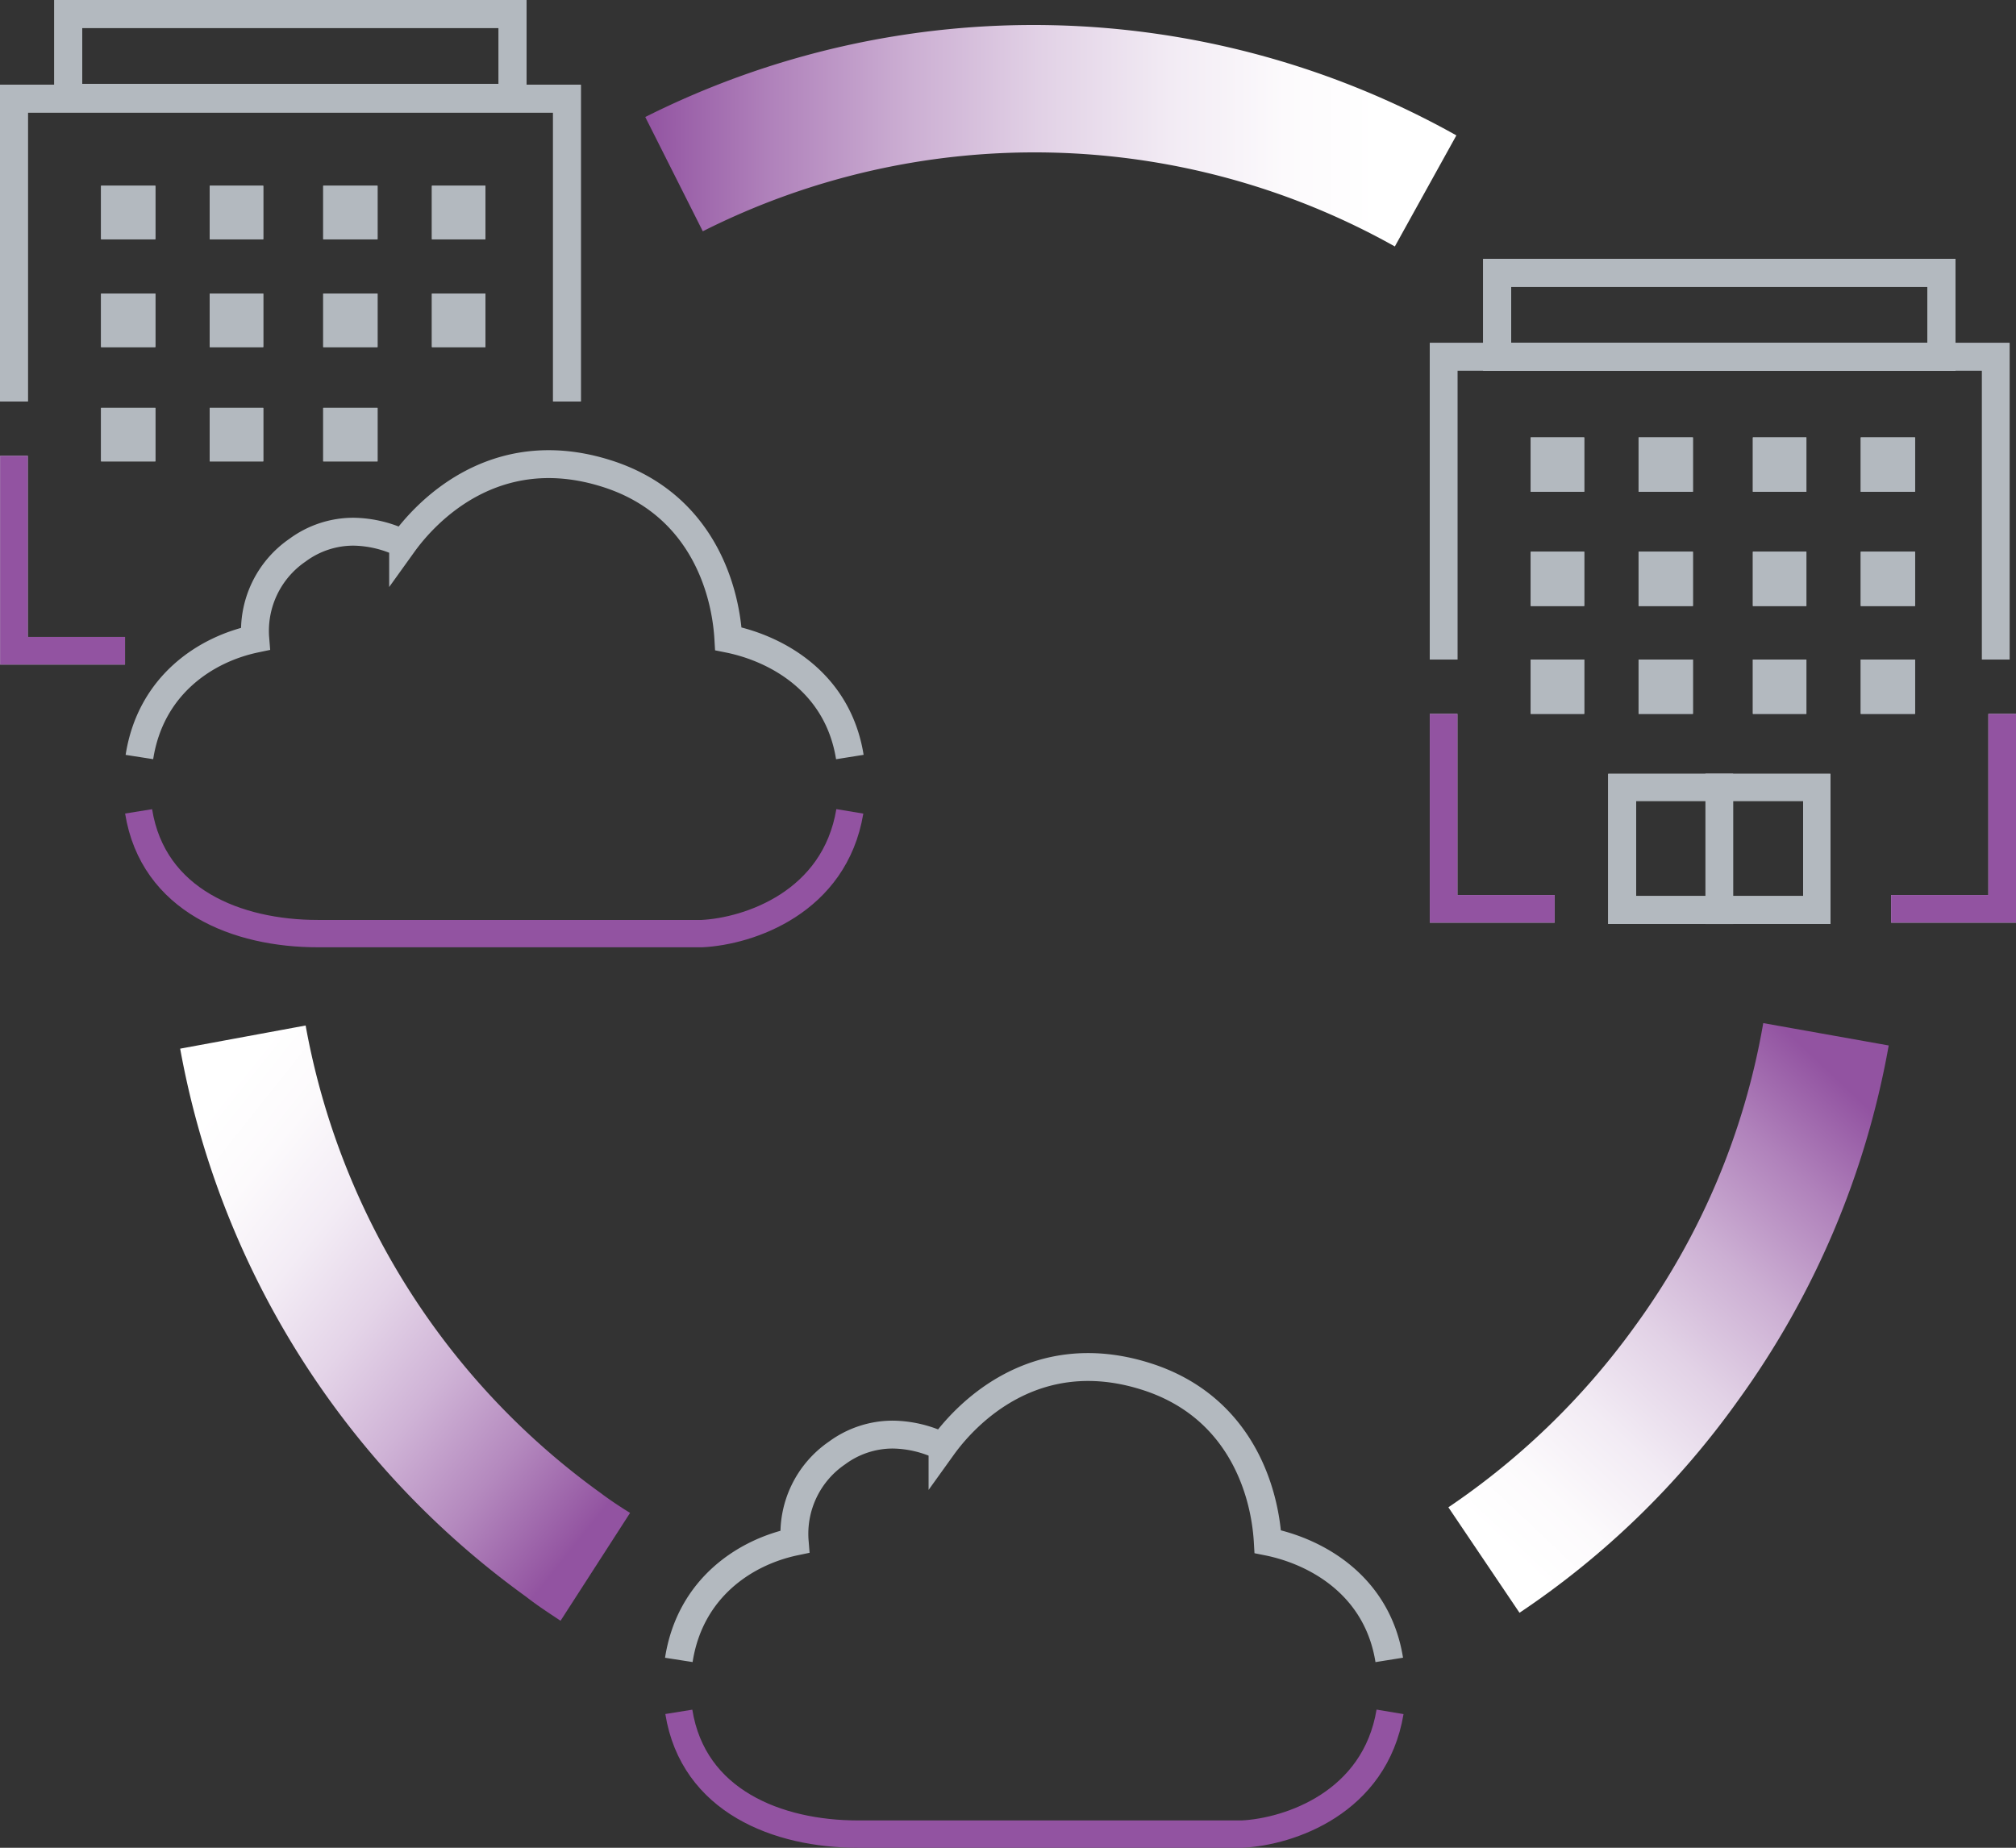 <svg xmlns="http://www.w3.org/2000/svg" xmlns:xlink="http://www.w3.org/1999/xlink" width="252.274" height="231.256" viewBox="0 0 252.274 231.256">
  <rect x="0" y="0" width="252.274" height="231.256" fill="#333333" stroke="none"/>
  <defs>
    <linearGradient id="linear-gradient" x1="1.001" y1="0.501" x2="0" y2="0.501" gradientUnits="objectBoundingBox">
      <stop offset="0.099" stop-color="#fff"/>
      <stop offset="0.213" stop-color="#fcfafc"/>
      <stop offset="0.354" stop-color="#f2ebf4"/>
      <stop offset="0.509" stop-color="#e2d2e6"/>
      <stop offset="0.673" stop-color="#ccafd3"/>
      <stop offset="0.844" stop-color="#b082bb"/>
      <stop offset="1" stop-color="#9253a1"/>
    </linearGradient>
    <linearGradient id="linear-gradient-2" x1="0.123" y1="1.038" x2="0.822" y2="0.049" xlink:href="#linear-gradient"/>
    <linearGradient id="linear-gradient-3" x1="0.104" y1="0.105" x2="0.857" y2="0.893" gradientUnits="objectBoundingBox">
      <stop offset="0" stop-color="#fff"/>
      <stop offset="0.132" stop-color="#fcfafc"/>
      <stop offset="0.286" stop-color="#f3ecf5"/>
      <stop offset="0.453" stop-color="#e4d4e8"/>
      <stop offset="0.627" stop-color="#cfb3d6"/>
      <stop offset="0.808" stop-color="#b489be"/>
      <stop offset="0.991" stop-color="#9456a2"/>
      <stop offset="1" stop-color="#9253a1"/>
    </linearGradient>
  </defs>
  <g id="img2" transform="translate(-43.855 -34.355)">
    <g id="Group_4559" data-name="Group 4559">
      <g id="Group_4505" data-name="Group 4505">
        <path id="Path_4974" data-name="Path 4974" d="M218.4,65.2a92.212,92.212,0,0,0-86.6-1.9L124.6,49a108.239,108.239,0,0,1,101.5,2.3Z" fill="url(#linear-gradient)"/>
      </g>
      <g id="Group_4506" data-name="Group 4506">
        <path id="Path_4975" data-name="Path 4975" d="M234,236.2,225.1,223a92.655,92.655,0,0,0,23.3-22.6,90.337,90.337,0,0,0,16.1-38l15.7,2.8a107.894,107.894,0,0,1-18.9,44.5A105.782,105.782,0,0,1,234,236.2Z" fill="url(#linear-gradient-2)"/>
      </g>
      <g id="Group_4507" data-name="Group 4507">
        <path id="Path_4976" data-name="Path 4976" d="M114,237.2c-1.5-1-2.9-1.9-4.3-3a108.4,108.4,0,0,1-43.3-68.6l15.7-2.9A92.324,92.324,0,0,0,119,221.2c1.2.9,2.4,1.7,3.7,2.5Z" fill="url(#linear-gradient-3)"/>
      </g>
      <g id="Group_4509" data-name="Group 4509">
        <path id="Path_4977" data-name="Path 4977" d="M224.5,116.9V79h69.1v37.9" fill="none" stroke="#b3b9bf" stroke-width="3.458"/>
        <path id="Path_4978" data-name="Path 4978" d="M238.4,148.1H224.5V123.7" fill="none" stroke="#cfd3d7" stroke-width="3.458"/>
        <path id="Path_4979" data-name="Path 4979" d="M294.4,123.7v24.4H280.5" fill="none" stroke="#cfd3d7" stroke-width="3.458"/>
        <g id="Group_4508" data-name="Group 4508">
          <path id="Path_4980" data-name="Path 4980" d="M269.5,134.6v11.9H248.6V134.6h20.9m3.4-3.4H245.1V150h27.8V131.2Z" fill="#cfd3d7"/>
        </g>
        <line id="Line_2783" data-name="Line 2783" y2="18.8" transform="translate(259 131.2)" fill="none" stroke="#b3b9bf" stroke-width="3.458"/>
      </g>
      <g id="Group_4510" data-name="Group 4510">
        <path id="Path_4981" data-name="Path 4981" d="M242.1,89.1h-6.7v6.8h6.7Z" fill="#b3b9bf"/>
      </g>
      <g id="Group_4511" data-name="Group 4511">
        <path id="Path_4982" data-name="Path 4982" d="M269.9,89.1h-6.7v6.8h6.7Z" fill="#b3b9bf"/>
      </g>
      <g id="Group_4512" data-name="Group 4512">
        <path id="Path_4983" data-name="Path 4983" d="M255.7,89.1h-6.8v6.8h6.8Z" fill="#b3b9bf"/>
      </g>
      <g id="Group_4513" data-name="Group 4513">
        <path id="Path_4984" data-name="Path 4984" d="M242.1,103.4h-6.7v6.8h6.7Z" fill="#b3b9bf"/>
      </g>
      <g id="Group_4514" data-name="Group 4514">
        <path id="Path_4985" data-name="Path 4985" d="M269.9,103.4h-6.7v6.8h6.7Z" fill="#b3b9bf"/>
      </g>
      <g id="Group_4515" data-name="Group 4515">
        <path id="Path_4986" data-name="Path 4986" d="M255.7,103.4h-6.8v6.8h6.8Z" fill="#b3b9bf"/>
      </g>
      <g id="Group_4516" data-name="Group 4516">
        <path id="Path_4987" data-name="Path 4987" d="M242.1,116.9h-6.7v6.8h6.7Z" fill="#b3b9bf"/>
      </g>
      <g id="Group_4517" data-name="Group 4517">
        <path id="Path_4988" data-name="Path 4988" d="M255.7,116.9h-6.8v6.8h6.8Z" fill="#b3b9bf"/>
      </g>
      <g id="Group_4518" data-name="Group 4518">
        <path id="Path_4989" data-name="Path 4989" d="M269.9,116.9h-6.7v6.8h6.7Z" fill="#b3b9bf"/>
      </g>
      <g id="Group_4519" data-name="Group 4519">
        <path id="Path_4990" data-name="Path 4990" d="M283.5,89.1h-6.8v6.8h6.8Z" fill="#b3b9bf"/>
      </g>
      <g id="Group_4520" data-name="Group 4520">
        <path id="Path_4991" data-name="Path 4991" d="M283.5,103.4h-6.8v6.8h6.8Z" fill="#b3b9bf"/>
      </g>
      <g id="Group_4521" data-name="Group 4521">
        <path id="Path_4992" data-name="Path 4992" d="M283.5,116.9h-6.8v6.8h6.8Z" fill="#b3b9bf"/>
      </g>
      <rect id="Rectangle_2563" data-name="Rectangle 2563" width="55.6" height="10.5" transform="translate(231.2 68.5)" fill="none" stroke="#cfd3d7" stroke-width="3.491"/>
      <path id="Path_4993" data-name="Path 4993" d="M224.5,116.9V79h69.1v37.9" fill="none" stroke="#b3b9bf" stroke-width="3.458"/>
      <path id="Path_4994" data-name="Path 4994" d="M238.4,148.1H224.5V123.7" fill="none" stroke="#9253a1" stroke-width="3.458"/>
      <path id="Path_4995" data-name="Path 4995" d="M294.4,123.7v24.4H280.5" fill="none" stroke="#9253a1" stroke-width="3.458"/>
      <g id="Group_4522" data-name="Group 4522">
        <path id="Path_4996" data-name="Path 4996" d="M269.5,134.6v11.9H248.6V134.6h20.9m3.4-3.4H245.1V150h27.8V131.2Z" fill="#b3b9bf"/>
      </g>
      <line id="Line_2784" data-name="Line 2784" y2="18.8" transform="translate(259 131.2)" fill="none" stroke="#b3b9bf" stroke-width="3.458"/>
      <g id="Group_4523" data-name="Group 4523">
        <path id="Path_4997" data-name="Path 4997" d="M242.1,89.1h-6.7v6.8h6.7Z" fill="#b3b9bf"/>
      </g>
      <g id="Group_4524" data-name="Group 4524">
        <path id="Path_4998" data-name="Path 4998" d="M269.9,89.1h-6.7v6.8h6.7Z" fill="#b3b9bf"/>
      </g>
      <g id="Group_4525" data-name="Group 4525">
        <path id="Path_4999" data-name="Path 4999" d="M255.7,89.1h-6.8v6.8h6.8Z" fill="#b3b9bf"/>
      </g>
      <g id="Group_4526" data-name="Group 4526">
        <path id="Path_5000" data-name="Path 5000" d="M242.1,103.4h-6.7v6.8h6.7Z" fill="#b3b9bf"/>
      </g>
      <g id="Group_4527" data-name="Group 4527">
        <path id="Path_5001" data-name="Path 5001" d="M269.9,103.4h-6.7v6.8h6.7Z" fill="#b3b9bf"/>
      </g>
      <g id="Group_4528" data-name="Group 4528">
        <path id="Path_5002" data-name="Path 5002" d="M255.7,103.4h-6.8v6.8h6.8Z" fill="#b3b9bf"/>
      </g>
      <g id="Group_4529" data-name="Group 4529">
        <path id="Path_5003" data-name="Path 5003" d="M242.1,116.9h-6.7v6.8h6.7Z" fill="#b3b9bf"/>
      </g>
      <g id="Group_4530" data-name="Group 4530">
        <path id="Path_5004" data-name="Path 5004" d="M255.7,116.9h-6.8v6.8h6.8Z" fill="#b3b9bf"/>
      </g>
      <g id="Group_4531" data-name="Group 4531">
        <path id="Path_5005" data-name="Path 5005" d="M269.9,116.9h-6.7v6.8h6.7Z" fill="#b3b9bf"/>
      </g>
      <g id="Group_4532" data-name="Group 4532">
        <path id="Path_5006" data-name="Path 5006" d="M283.5,89.1h-6.8v6.8h6.8Z" fill="#b3b9bf"/>
      </g>
      <g id="Group_4533" data-name="Group 4533">
        <path id="Path_5007" data-name="Path 5007" d="M283.5,103.4h-6.8v6.8h6.8Z" fill="#b3b9bf"/>
      </g>
      <g id="Group_4534" data-name="Group 4534">
        <path id="Path_5008" data-name="Path 5008" d="M283.5,116.9h-6.8v6.8h6.8Z" fill="#b3b9bf"/>
      </g>
      <rect id="Rectangle_2564" data-name="Rectangle 2564" width="55.6" height="10.5" transform="translate(231.2 68.5)" fill="none" stroke="#b3b9bf" stroke-width="3.491"/>
      <g id="Group_4535" data-name="Group 4535">
        <path id="Path_5009" data-name="Path 5009" d="M45.6,84.6V46.7h69.2V84.6" fill="none" stroke="#cfd3d7" stroke-width="3.458"/>
        <path id="Path_5010" data-name="Path 5010" d="M59.5,115.8H45.6V91.4" fill="none" stroke="#cfd3d7" stroke-width="3.458"/>
      </g>
      <g id="Group_4536" data-name="Group 4536">
        <path id="Path_5011" data-name="Path 5011" d="M63.3,57.6H56.5v6.7h6.8Z" fill="#b3b9bf"/>
      </g>
      <g id="Group_4537" data-name="Group 4537">
        <path id="Path_5012" data-name="Path 5012" d="M91.1,57.6H84.3v6.7h6.8Z" fill="#b3b9bf"/>
      </g>
      <g id="Group_4538" data-name="Group 4538">
        <path id="Path_5013" data-name="Path 5013" d="M76.8,57.6H70.1v6.7h6.7Z" fill="#b3b9bf"/>
      </g>
      <g id="Group_4539" data-name="Group 4539">
        <path id="Path_5014" data-name="Path 5014" d="M63.3,71.1H56.5v6.7h6.8Z" fill="#b3b9bf"/>
      </g>
      <g id="Group_4540" data-name="Group 4540">
        <path id="Path_5015" data-name="Path 5015" d="M91.1,71.1H84.3v6.7h6.8Z" fill="#b3b9bf"/>
      </g>
      <g id="Group_4541" data-name="Group 4541">
        <path id="Path_5016" data-name="Path 5016" d="M76.8,71.1H70.1v6.7h6.7Z" fill="#b3b9bf"/>
      </g>
      <g id="Group_4542" data-name="Group 4542">
        <path id="Path_5017" data-name="Path 5017" d="M63.3,85.4H56.5v6.7h6.8Z" fill="#b3b9bf"/>
      </g>
      <g id="Group_4543" data-name="Group 4543">
        <path id="Path_5018" data-name="Path 5018" d="M76.8,85.4H70.1v6.7h6.7Z" fill="#b3b9bf"/>
      </g>
      <g id="Group_4544" data-name="Group 4544">
        <path id="Path_5019" data-name="Path 5019" d="M91.1,85.4H84.3v6.7h6.8Z" fill="#b3b9bf"/>
      </g>
      <g id="Group_4545" data-name="Group 4545">
        <path id="Path_5020" data-name="Path 5020" d="M104.6,57.6H97.9v6.7h6.7Z" fill="#b3b9bf"/>
      </g>
      <g id="Group_4546" data-name="Group 4546">
        <path id="Path_5021" data-name="Path 5021" d="M104.6,71.1H97.9v6.7h6.7Z" fill="#b3b9bf"/>
      </g>
      <rect id="Rectangle_2565" data-name="Rectangle 2565" width="55.6" height="10.5" transform="translate(52.4 36.1)" fill="none" stroke="#cfd3d7" stroke-width="3.491"/>
      <g id="Group_4547" data-name="Group 4547">
        <path id="Path_5022" data-name="Path 5022" d="M45.6,84.6V46.7h69.2V84.6" fill="none" stroke="#b3b9bf" stroke-width="3.491"/>
        <path id="Path_5023" data-name="Path 5023" d="M59.5,115.8H45.6V91.4" fill="none" stroke="#9253a1" stroke-width="3.458"/>
      </g>
      <g id="Group_4548" data-name="Group 4548">
        <path id="Path_5024" data-name="Path 5024" d="M63.3,57.6H56.5v6.7h6.8Z" fill="#b3b9bf"/>
      </g>
      <g id="Group_4549" data-name="Group 4549">
        <path id="Path_5025" data-name="Path 5025" d="M91.1,57.6H84.3v6.7h6.8Z" fill="#b3b9bf"/>
      </g>
      <g id="Group_4550" data-name="Group 4550">
        <path id="Path_5026" data-name="Path 5026" d="M76.8,57.6H70.1v6.7h6.7Z" fill="#b3b9bf"/>
      </g>
      <g id="Group_4551" data-name="Group 4551">
        <path id="Path_5027" data-name="Path 5027" d="M63.3,71.1H56.5v6.7h6.8Z" fill="#b3b9bf"/>
      </g>
      <g id="Group_4552" data-name="Group 4552">
        <path id="Path_5028" data-name="Path 5028" d="M91.1,71.1H84.3v6.7h6.8Z" fill="#b3b9bf"/>
      </g>
      <g id="Group_4553" data-name="Group 4553">
        <path id="Path_5029" data-name="Path 5029" d="M76.8,71.1H70.1v6.7h6.7Z" fill="#b3b9bf"/>
      </g>
      <g id="Group_4554" data-name="Group 4554">
        <path id="Path_5030" data-name="Path 5030" d="M63.3,85.4H56.5v6.7h6.8Z" fill="#b3b9bf"/>
      </g>
      <g id="Group_4555" data-name="Group 4555">
        <path id="Path_5031" data-name="Path 5031" d="M76.8,85.4H70.1v6.7h6.7Z" fill="#b3b9bf"/>
      </g>
      <g id="Group_4556" data-name="Group 4556">
        <path id="Path_5032" data-name="Path 5032" d="M91.1,85.4H84.3v6.7h6.8Z" fill="#b3b9bf"/>
      </g>
      <g id="Group_4557" data-name="Group 4557">
        <path id="Path_5033" data-name="Path 5033" d="M104.6,57.6H97.9v6.7h6.7Z" fill="#b3b9bf"/>
      </g>
      <g id="Group_4558" data-name="Group 4558">
        <path id="Path_5034" data-name="Path 5034" d="M104.6,71.1H97.9v6.7h6.7Z" fill="#b3b9bf"/>
      </g>
      <rect id="Rectangle_2566" data-name="Rectangle 2566" width="55.6" height="10.5" transform="translate(52.4 36.1)" fill="none" stroke="#b3b9bf" stroke-width="3.491"/>
      <path id="Path_5035" data-name="Path 5035" d="M217.7,242.1c-1.5-9.4-9.2-13.6-15.2-14.8-.4-6.9-3.8-17.1-15.3-20.7-14-4.4-22.6,4.9-25.4,8.8a14.525,14.525,0,0,0-6.2-1.5,11.742,11.742,0,0,0-7,2.3,12.244,12.244,0,0,0-5.3,11.1c-6.2,1.3-13.1,5.8-14.5,14.8" fill="none" stroke="#b3b9bf" stroke-width="3.491"/>
      <path id="Path_5036" data-name="Path 5036" d="M128.8,248.6c1.8,11.2,12.4,15.3,22.4,15.3h48.1c5.9-.3,16.6-3.9,18.5-15.3" fill="none" stroke="#9253a1" stroke-width="3.421"/>
      <path id="Path_5037" data-name="Path 5037" d="M150.2,129.1c-1.5-9.4-9.2-13.6-15.2-14.8-.4-6.9-3.8-17.1-15.3-20.7-14-4.4-22.6,4.9-25.4,8.8a14.525,14.525,0,0,0-6.2-1.5,11.742,11.742,0,0,0-7,2.3,12.244,12.244,0,0,0-5.3,11.1c-6.2,1.3-13.1,5.8-14.5,14.8" fill="none" stroke="#b3b9bf" stroke-width="3.491"/>
      <path id="Path_5038" data-name="Path 5038" d="M61.2,135.9c1.8,11.2,12.4,15.3,22.4,15.3h48.1c5.9-.3,16.6-3.9,18.5-15.3" fill="none" stroke="#9253a1" stroke-width="3.421"/>
    </g>
  </g>
</svg>
